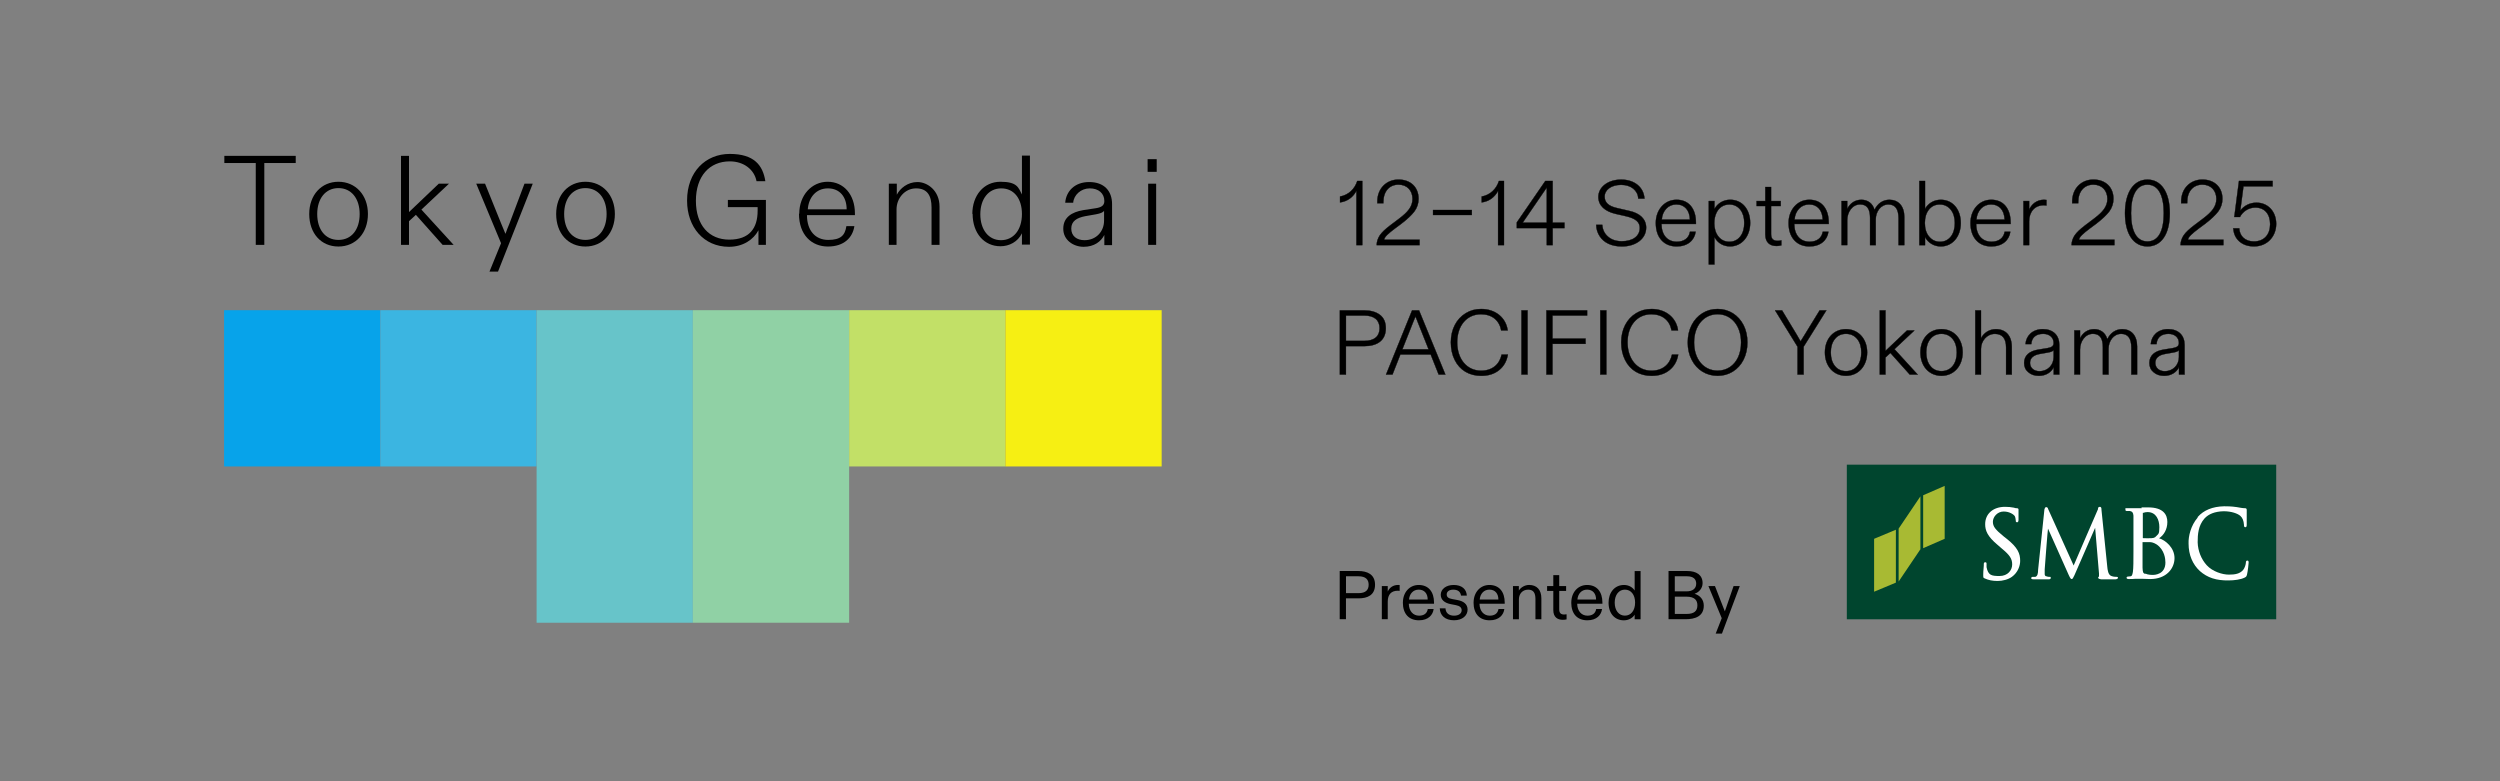 <svg xmlns="http://www.w3.org/2000/svg" id="Layer_2" data-name="Layer 2" viewBox="0 0 907.1 283.5"><rect x="0" y="0" width="907.1" height="283.5" fill="#808080" stroke="none"/><defs><style>      .cls-1 {        fill: none;      }      .cls-2 {        fill: #c2e067;      }      .cls-3 {        stroke: #000;        stroke-width: .12px;      }      .cls-4 {        fill: #90d1a5;      }      .cls-5 {        fill: #00452e;      }      .cls-6 {        fill: #f6ef13;      }      .cls-7 {        fill: #3bb5e1;      }      .cls-8 {        fill: #fff;      }      .cls-9 {        fill: #67c4c9;      }      .cls-10 {        fill: #07a3ea;      }      .cls-11 {        fill: #a8ba33;      }    </style></defs><g id="logo"><rect class="cls-1" width="907.1" height="283.5"></rect><g><rect class="cls-5" x="670.1" y="168.6" width="155.8" height="56.1"></rect><g><polygon class="cls-11" points="680 195.5 680 214.7 687.9 211.4 687.9 192.2 680 195.5"></polygon><polygon class="cls-11" points="697.8 179.7 697.8 198.9 705.6 195.5 705.6 176.3 697.8 179.7"></polygon><polygon class="cls-11" points="688.9 191.8 688.9 211 696.8 199.3 696.8 180.1 688.9 191.8"></polygon></g><g><path class="cls-8" d="M720.3,190.2c0,2.3.8,4.4,4.5,7.5l1.5,1.3c2.9,2.4,3.8,3.7,3.8,5.8s-1.6,4.2-4.6,4.2-4.1-.3-4.7-3.2v-1.2c0-.3,0-.6-.5-.6s-.5.5-.5.8v.4c0,.7-.2,1.8-.2,3.2s0,1.2.6,1.5c1.3.6,2.8.9,4.6.9s3.8-.5,5.2-1.5c2.2-1.6,3-4,3-5.8,0-2.6-.8-4.8-5-8.1l-.9-.7c-3.2-2.6-4-3.7-4-5.4s1.6-3.7,3.9-3.7,3.7,1.2,4,1.6c.2.3.4,1.2.4,1.6s0,.7.5.7.5-.7.5-1v-3.6c0-.3-.2-.5-.6-.5s-.5,0-1.1-.2c-1-.2-2-.3-3.2-.3-4.3,0-7.2,2.5-7.2,6.3"></path><path class="cls-8" d="M761.3,184.6s-8.9,20.5-8.9,20.6l-9.3-20.6c0-.3-.3-.6-.7-.6s-.5.6-.6.8l-2.3,22c0,1.2-.2,2.3-1,2.5h-.9c-.3,0-.6.2-.6.4s0,.5.8.5h5.5c.3,0,.8,0,.8-.5s-.2-.4-.5-.4-.6,0-1.1-.2c-.4,0-.6-.4-.6-.8v-1.7s1.1-14.8,1.2-14.8l7.5,16.8c.6,1.3.8,1.5,1.1,1.5s.5-.3,1-1.4l7.5-17.2,1.4,16.6v1.1c-.3.1-.3.3-.3.4,0,.4.5.5,1.1.6h5.2c.6,0,.9-.4.9-.5s0-.4-.5-.4-1.1,0-1.9-.3c-1.2-.4-1.4-2.3-1.5-3.4l-2.1-20.6c0-.5,0-1.1-.6-1.1s-.6.4-.7.7"></path><path class="cls-8" d="M778.4,208.3c-.9-.4-.9-.7-1-2.3h0v-9.3h2.5c.8,0,1.6.2,2.7.9,2.8,2,3.1,5.2,3.1,6.5,0,4.4-4,4.5-4.5,4.5s-1.9,0-2.8-.5M777.1,184.4h-5.1c-1.2,0-.8,0-.8.5s.2.5.5.5h1.1c.9.2,1.2.6,1.3,1.7v13.1c0,3.1,0,5.9-.2,7.3-.2,1-.3,1.5-.8,1.6-.4,0-.7.1-1,.1s-.5.2-.5.4c0,.5.6.5.8.5.7,0,1.8,0,2.5-.1h2.1c1.1,0,2.7.1,3.2.1,5.8,0,8.8-3.8,8.8-7.6s-3.3-6.5-5.6-7.2c1.7-1.1,3-3.2,3-5.9s-1.5-5.3-7-5.3-1.7,0-2.4,0M777.4,186.1h.2c.5-.2,1.1-.3,1.6-.3,3.2,0,4.3,2.9,4.3,5.5s-.4,2.4-1.1,3.2c-.6.7-1,.8-2.9.8s-1.8,0-2-.1h0v-9.1"></path><path class="cls-8" d="M797.4,187.8c-2.5,2.9-3.4,6.8-3.3,9.4,0,4.2,1.5,7.6,4.1,10,2.7,2.4,6,3.5,10.5,3.4,1.9,0,4.3-.3,5.7-1,.6-.3.7-.4.9-1.1.3-1.2.6-4.1.6-4.4,0-.7-.3-.7-.5-.7-.4,0-.5.4-.5.7,0,.6-.4,2-1,2.7-1.2,1.4-2.9,1.7-5.2,1.7s-5.9-1.1-8-3.4c-2-2.2-3.2-5.2-3.3-8.3,0-2.9.2-6.1,2.5-8.7,1.5-1.6,3.7-2.5,6.9-2.6,2.8,0,5.1.8,6.1,1.7.8.7,1.2,1.8,1.3,3.2,0,.4,0,.9.5.9s.5-.6.5-.9v-5.4c0-.4-.2-.6-.6-.6-.9,0-1.9-.2-3-.4h0c-1.9-.3-3.8-.3-4.6-.3-4.2.1-7.4,1.4-9.6,3.9v.2h0Z"></path></g></g><g id="Date_Location_Presented_By" data-name="Date Location Presented By"><g><path class="cls-3" d="M486.16,135.89v-23.27h8.81c2.36,0,4.26.53,5.69,1.6s2.16,2.69,2.16,4.89c0,4.39-3.06,6.48-7.85,6.48h-6.62v10.31h-2.19ZM488.36,114.48v9.21h6.62c3.69,0,5.59-1.66,5.59-4.59s-1.9-4.62-5.59-4.62h-6.62Z"></path><path class="cls-3" d="M502.92,135.89l9.44-23.27h2.53l9.54,23.27h-2.43l-2.89-7.28h-11l-2.86,7.28h-2.33ZM518.35,126.75l-3.89-9.77c-.1-.23-.17-.47-.27-.7l-.6-1.46-.9,2.19-3.86,9.74h9.51Z"></path><path class="cls-3" d="M526.43,124.19c0-4.69,2.03-8.51,5.39-10.54,1.66-1.03,3.52-1.53,5.62-1.53,5.29,0,9.01,3.26,9.61,7.75h-2.36c-.66-3.62-3.32-5.85-7.35-5.85-5.09,0-8.61,4.09-8.61,10.17s3.49,10.31,8.68,10.31c4.02,0,6.68-2.26,7.45-5.85h2.26c-.4,2.36-1.46,4.26-3.16,5.62-1.7,1.4-3.89,2.09-6.52,2.09-4.36,0-7.78-2.06-9.61-5.75-.93-1.83-1.4-3.99-1.4-6.42Z"></path><path class="cls-3" d="M552.06,112.62h2.19v23.27h-2.19v-23.27Z"></path><path class="cls-3" d="M561.11,112.62h14.76v1.86h-12.57v8.38h12v1.9h-12v11.14h-2.19v-23.27Z"></path><path class="cls-3" d="M580.66,112.62h2.19v23.27h-2.19v-23.27Z"></path><path class="cls-3" d="M588.24,124.19c0-4.69,2.03-8.51,5.39-10.54,1.66-1.03,3.52-1.53,5.62-1.53,5.29,0,9.01,3.26,9.61,7.75h-2.36c-.66-3.62-3.32-5.85-7.35-5.85-5.09,0-8.61,4.09-8.61,10.17s3.49,10.31,8.68,10.31c4.02,0,6.68-2.26,7.45-5.85h2.26c-.4,2.36-1.46,4.26-3.16,5.62-1.7,1.4-3.89,2.09-6.52,2.09-4.36,0-7.78-2.06-9.61-5.75-.93-1.83-1.4-3.99-1.4-6.42Z"></path><path class="cls-3" d="M617.7,113.65c1.63-1.03,3.49-1.53,5.52-1.53,4.09,0,7.51,2.16,9.41,5.85.93,1.83,1.4,3.92,1.4,6.28,0,4.69-2,8.54-5.29,10.57-1.66,1.03-3.49,1.53-5.52,1.53-4.09,0-7.55-2.13-9.41-5.82-.96-1.83-1.43-3.92-1.43-6.28,0-4.69,2-8.54,5.32-10.61ZM623.22,134.49c3.33,0,6.02-1.8,7.45-4.89.7-1.56,1.06-3.32,1.06-5.35,0-6.08-3.52-10.24-8.51-10.24s-8.54,4.16-8.54,10.24,3.49,10.24,8.54,10.24Z"></path><path class="cls-3" d="M644.07,112.62h2.53l5.32,8.81,1.4,2.43c.76-1.16,1.26-1.96,1.53-2.46l5.39-8.78h2.43l-8.25,13.2v10.07h-2.19v-10.07l-8.15-13.2Z"></path><path class="cls-3" d="M669.8,119.43c4.49,0,7.68,3.52,7.68,8.44s-3.19,8.48-7.68,8.48-7.65-3.46-7.65-8.48,3.19-8.44,7.65-8.44ZM665.78,132.8c.96,1.23,2.33,1.86,4.02,1.86s3.06-.63,4.06-1.86c1-1.23,1.5-2.89,1.5-4.92s-.5-3.66-1.5-4.89c-1.03-1.23-2.36-1.86-4.06-1.86s-3.03.63-4.02,1.86c-1,1.23-1.5,2.86-1.5,4.89s.5,3.69,1.5,4.92Z"></path><path class="cls-3" d="M682.07,112.62h2.06v14.7l7.81-7.41h2.66l-7.22,6.78,8.41,9.21h-2.86l-7.02-7.85-1.79,1.66v6.18h-2.06v-23.27Z"></path><path class="cls-3" d="M704.45,119.43c4.49,0,7.68,3.52,7.68,8.44s-3.19,8.48-7.68,8.48-7.65-3.46-7.65-8.48,3.19-8.44,7.65-8.44ZM700.42,132.8c.96,1.23,2.33,1.86,4.02,1.86s3.06-.63,4.06-1.86c1-1.23,1.5-2.89,1.5-4.92s-.5-3.66-1.5-4.89c-1.03-1.23-2.36-1.86-4.06-1.86s-3.03.63-4.02,1.86c-1,1.23-1.5,2.86-1.5,4.89s.5,3.69,1.5,4.92Z"></path><path class="cls-3" d="M718.78,112.62v10.14c.96-1.9,2.93-3.32,5.42-3.32,3.56,0,5.75,2.36,5.75,6.45v10.01h-2.06v-9.81c0-3.29-1.36-4.95-4.06-4.95-2.93,0-5.05,2.59-5.05,5.45v9.31h-2.06v-23.27h2.06Z"></path><path class="cls-3" d="M734.44,131.67c0-2.76,2-4.32,5.15-4.82l3.29-.53c1.5-.27,2.26-.7,2.26-1.86,0-2.03-1.53-3.33-3.79-3.33-2.79,0-4.19,1.5-4.32,3.72h-2.09c.2-2.99,2.49-5.42,6.28-5.42s5.98,2.26,5.98,5.75v10.71h-2.03v-2.66c-.9,1.86-2.83,3.13-5.39,3.13-1.56,0-2.83-.43-3.82-1.3-1.03-.83-1.53-1.96-1.53-3.39ZM740.02,134.69c3.03,0,5.12-2.29,5.12-5.12v-2.59c-.2.43-.9.73-2.09.93l-2.86.5c-2.43.43-3.62,1.53-3.62,3.26,0,1.83,1.43,3.03,3.46,3.03Z"></path><path class="cls-3" d="M754.72,119.9v2.86c.96-1.96,2.73-3.32,5.15-3.32,2.23,0,4.06,1.23,4.75,3.66,1.06-2.26,2.99-3.66,5.42-3.66,3.19,0,5.39,2.19,5.39,6.28v10.17h-2.09v-9.74c0-3.36-1.23-5.02-3.69-5.02-2.76,0-4.59,2.59-4.59,5.45v9.31h-2.06v-9.88c0-3.19-1.06-4.89-3.59-4.89-2.83,0-4.69,2.73-4.69,5.72v9.04h-2.06v-15.99h2.06Z"></path><path class="cls-3" d="M779.89,131.67c0-2.76,2-4.32,5.15-4.82l3.29-.53c1.5-.27,2.26-.7,2.26-1.86,0-2.03-1.53-3.33-3.79-3.33-2.79,0-4.19,1.5-4.32,3.72h-2.09c.2-2.99,2.49-5.42,6.28-5.42s5.98,2.26,5.98,5.75v10.71h-2.03v-2.66c-.9,1.86-2.83,3.13-5.39,3.13-1.56,0-2.83-.43-3.82-1.3-1.03-.83-1.53-1.96-1.53-3.39ZM785.48,134.69c3.03,0,5.12-2.29,5.12-5.12v-2.59c-.2.43-.9.73-2.09.93l-2.86.5c-2.43.43-3.62,1.53-3.62,3.26,0,1.83,1.43,3.03,3.46,3.03Z"></path></g><g><path class="cls-3" d="M492.47,65.67h1.83v23.27h-2.13v-19.72c-1.16,2.23-3.19,3.86-5.95,4.22v-2.13c3.03-.53,5.35-2.73,6.25-5.65Z"></path><path class="cls-3" d="M500.68,85.35c.73-1.06,1.99-2.26,3.76-3.59l3.39-2.56c2.93-2.23,4.69-4.22,4.69-7.02,0-3.06-1.99-5.19-5.09-5.19-3.29,0-5.49,2.43-5.49,6.32v.43h-2.19v-.63c0-4.69,3.29-7.95,7.68-7.95s7.28,2.76,7.28,6.98c0,1.66-.5,3.19-1.5,4.56-1.03,1.36-2.66,2.89-4.89,4.59l-2.03,1.5c-2.66,1.99-3.92,3.16-4.09,4.19h12.87v1.96h-15.56c.03-1.3.43-2.49,1.16-3.59Z"></path><path class="cls-3" d="M534.03,78h-14.06v-1.8h14.06v1.8Z"></path><path class="cls-3" d="M543.87,65.67h1.83v23.27h-2.13v-19.72c-1.16,2.23-3.19,3.86-5.95,4.22v-2.13c3.03-.53,5.35-2.73,6.25-5.65Z"></path><path class="cls-3" d="M550.36,80.7l10.34-15.03h2.66v15.13h4.29v1.96h-4.29v6.18h-2.13v-6.18h-10.87v-2.06ZM561.23,80.8v-12.77l-8.75,12.77h8.75Z"></path><path class="cls-3" d="M579.15,81.59h2.23c.1,1.76.8,3.19,2.09,4.29,1.26,1.1,2.93,1.66,4.99,1.66,3.96,0,6.52-1.83,6.52-4.85,0-2.16-1.6-3.42-4.82-4.19l-4.06-.93c-3.76-.9-6.15-2.96-6.15-6.12,0-3.52,3.42-6.28,8.28-6.28s8.18,2.79,8.45,6.88h-2.23c-.1-1.5-.73-2.69-1.86-3.62-1.16-.9-2.63-1.36-4.39-1.36-3.56,0-5.98,1.83-5.98,4.26,0,2.16,1.43,3.46,4.49,4.16l4.46,1.03c3.82.83,6.12,2.93,6.12,6.08,0,3.99-3.69,6.82-8.81,6.82-3.72,0-6.58-1.36-8.08-3.76-.76-1.16-1.2-2.53-1.23-4.06Z"></path><path class="cls-3" d="M608.24,72.48c2.23,0,3.99.73,5.25,2.23,1.23,1.5,1.86,3.52,1.86,6.08v.47h-12.5c.03,4.09,2.23,6.45,5.55,6.45,2.56,0,4.39-1.23,4.79-3.62h2.06c-.43,3.09-2.89,5.32-6.88,5.32-2.29,0-4.16-.76-5.52-2.26s-2.06-3.59-2.06-6.28c0-4.82,3.26-8.38,7.45-8.38ZM602.96,79.67h10.21c-.1-3.33-1.86-5.49-4.92-5.49-1.46,0-2.69.5-3.66,1.53-.96,1.03-1.53,2.36-1.63,3.96Z"></path><path class="cls-3" d="M620.01,72.95h2.06v2.89c1.06-2,3.19-3.36,5.72-3.36,4.42,0,7.25,3.56,7.25,8.41s-3.03,8.51-7.28,8.51c-2.39,0-4.52-1.16-5.69-3.39v9.94h-2.06v-23.01ZM622.01,80.9c0,2.03.5,3.69,1.5,4.92,1,1.26,2.33,1.9,3.96,1.9s2.96-.63,3.96-1.9c.96-1.23,1.46-2.89,1.46-4.92s-.5-3.62-1.46-4.85c-1-1.23-2.33-1.86-3.96-1.86-2.13,0-3.86,1.16-4.75,3.19-.46,1.03-.7,2.19-.7,3.52Z"></path><path class="cls-3" d="M640.53,72.95v-5.09h2.09v5.09h3.49v1.8h-3.49v10.21c0,1.76.83,2.43,2.43,2.43.37,0,.8-.07,1.3-.17v1.8c-.7.17-1.26.23-1.76.23-2.39,0-4.06-1.26-4.06-4.16v-10.34h-3.16v-1.8h3.16Z"></path><path class="cls-3" d="M656.42,72.48c2.23,0,3.99.73,5.25,2.23,1.23,1.5,1.86,3.52,1.86,6.08v.47h-12.5c.03,4.09,2.23,6.45,5.55,6.45,2.56,0,4.39-1.23,4.79-3.62h2.06c-.43,3.09-2.89,5.32-6.88,5.32-2.29,0-4.16-.76-5.52-2.26s-2.06-3.59-2.06-6.28c0-4.82,3.26-8.38,7.45-8.38ZM651.14,79.67h10.21c-.1-3.33-1.86-5.49-4.92-5.49-1.46,0-2.69.5-3.66,1.53-.96,1.03-1.53,2.36-1.63,3.96Z"></path><path class="cls-3" d="M670.25,72.95v2.86c.96-1.96,2.73-3.32,5.15-3.32,2.23,0,4.06,1.23,4.75,3.66,1.06-2.26,2.99-3.66,5.42-3.66,3.19,0,5.39,2.19,5.39,6.28v10.17h-2.09v-9.74c0-3.36-1.23-5.02-3.69-5.02-2.76,0-4.59,2.59-4.59,5.45v9.31h-2.06v-9.88c0-3.19-1.06-4.89-3.59-4.89-2.83,0-4.69,2.73-4.69,5.72v9.04h-2.06v-15.99h2.06Z"></path><path class="cls-3" d="M696.42,65.67h2.06v10.14c1.1-2,3.19-3.32,5.72-3.32,4.42,0,7.25,3.59,7.25,8.44s-2.96,8.48-7.25,8.48c-2.39,0-4.55-1.23-5.72-3.39v2.93h-2.06v-23.27ZM699.95,85.82c1,1.26,2.33,1.9,3.96,1.9s2.93-.63,3.92-1.86c.96-1.23,1.46-2.89,1.46-4.92s-.5-3.66-1.5-4.89c-1-1.23-2.33-1.86-3.96-1.86s-2.93.6-3.92,1.83c-1,1.23-1.5,2.86-1.5,4.89s.5,3.69,1.53,4.92Z"></path><path class="cls-3" d="M722.42,72.48c2.23,0,3.99.73,5.25,2.23,1.23,1.5,1.86,3.52,1.86,6.08v.47h-12.5c.03,4.09,2.23,6.45,5.55,6.45,2.56,0,4.39-1.23,4.79-3.62h2.06c-.43,3.09-2.89,5.32-6.88,5.32-2.29,0-4.16-.76-5.52-2.26s-2.06-3.59-2.06-6.28c0-4.82,3.26-8.38,7.45-8.38ZM717.14,79.67h10.21c-.1-3.33-1.86-5.49-4.92-5.49-1.46,0-2.69.5-3.66,1.53-.96,1.03-1.53,2.36-1.63,3.96Z"></path><path class="cls-3" d="M734.19,88.94v-15.99h2.06v3.16c.93-2.13,2.86-3.62,5.39-3.62.2,0,.5.03.9.07v1.99c-.4-.03-.73-.07-1-.07-3.19,0-5.29,2.29-5.29,5.85v8.61h-2.06Z"></path><path class="cls-3" d="M752.81,85.35c.73-1.06,2-2.26,3.76-3.59l3.39-2.56c2.93-2.23,4.69-4.22,4.69-7.02,0-3.06-2-5.19-5.09-5.19-3.29,0-5.49,2.43-5.49,6.32v.43h-2.19v-.63c0-4.69,3.29-7.95,7.68-7.95s7.28,2.76,7.28,6.98c0,1.66-.5,3.19-1.5,4.56-1.03,1.36-2.66,2.89-4.89,4.59l-2.03,1.5c-2.66,1.99-3.92,3.16-4.09,4.19h12.87v1.96h-15.56c.03-1.3.43-2.49,1.16-3.59Z"></path><path class="cls-3" d="M779.18,65.17c5.02,0,8.11,4.62,8.11,12.17s-3.03,12.07-8.11,12.07-8.15-4.56-8.15-12.07,3.13-12.17,8.15-12.17ZM779.18,87.61c3.86,0,5.92-3.59,5.92-10.27s-2.09-10.34-5.92-10.34-5.95,3.59-5.95,10.34,2.13,10.27,5.95,10.27Z"></path><path class="cls-3" d="M792.35,85.35c.73-1.06,2-2.26,3.76-3.59l3.39-2.56c2.93-2.23,4.69-4.22,4.69-7.02,0-3.06-2-5.19-5.09-5.19-3.29,0-5.49,2.43-5.49,6.32v.43h-2.19v-.63c0-4.69,3.29-7.95,7.68-7.95s7.28,2.76,7.28,6.98c0,1.66-.5,3.19-1.5,4.56-1.03,1.36-2.66,2.89-4.89,4.59l-2.03,1.5c-2.66,1.99-3.92,3.16-4.09,4.19h12.87v1.96h-15.56c.03-1.3.43-2.49,1.16-3.59Z"></path><path class="cls-3" d="M810.33,82.86h2.16c.13,2.89,2.23,4.75,5.32,4.75,3.69,0,5.88-2.49,5.88-6.25s-2.03-6.05-5.39-6.05c-2.53,0-4.62,1.56-5.55,3.42h-2.06l1.7-13.07h12.2v1.96h-10.57l-1.16,8.81c1.3-1.73,3.39-2.89,5.88-2.89,4.16,0,7.15,3.19,7.15,7.71s-3.22,8.15-8.01,8.15c-2.23,0-3.99-.6-5.35-1.8-1.36-1.2-2.09-2.79-2.19-4.75Z"></path></g><g><path d="M486.1,207.19h6.82c3.05,0,6,1.12,6,4.97s-2.82,4.95-6,4.95h-4.55v7.57h-2.27v-17.5ZM496.6,212.17c0-1.87-1.03-3.07-3.7-3.07h-4.52v6.12h4.52c2.67,0,3.7-1.2,3.7-3.05Z"></path><path d="M501.38,212.64h2.15v2c.6-1.38,1.92-2.4,3.77-2.4.15,0,.35,0,.55.03v2.12c-.17-.02-.37-.05-.67-.05-2.32,0-3.65,1.3-3.65,3.97v6.37h-2.15v-12.05Z"></path><path d="M509.03,218.62c0-3.7,2.42-6.37,5.72-6.37,3.6,0,5.57,2.52,5.57,6.4v.42h-9.15c.05,2.75,1.65,4.32,3.72,4.32,1.47,0,2.87-.58,3.17-2.42h2.12c-.25,2.12-1.9,4.1-5.32,4.1-3.6,0-5.85-2.27-5.85-6.45ZM514.75,213.94c-2.02,0-3.35,1.58-3.5,3.6h6.77c0-2.15-1.17-3.6-3.27-3.6Z"></path><path d="M522.38,220.72h2.1c.07,1.62,1.17,2.67,3.1,2.67,1.65,0,2.77-.75,2.77-1.97,0-.95-.65-1.57-2.1-1.85l-1.82-.35c-2.25-.42-3.67-1.58-3.67-3.42,0-2.05,1.95-3.55,4.67-3.55,2.9,0,4.65,1.42,4.8,3.87h-2.12c-.17-1.45-1.2-2.17-2.82-2.17-1.45,0-2.37.7-2.37,1.72s.7,1.45,2.05,1.7l1.88.35c2.17.4,3.65,1.47,3.65,3.47,0,2.15-1.85,3.87-4.92,3.87-3.25,0-5.12-1.78-5.17-4.35Z"></path><path d="M534.68,218.62c0-3.7,2.42-6.37,5.72-6.37,3.6,0,5.57,2.52,5.57,6.4v.42h-9.15c.05,2.75,1.65,4.32,3.72,4.32,1.47,0,2.87-.58,3.17-2.42h2.12c-.25,2.12-1.9,4.1-5.32,4.1-3.6,0-5.85-2.27-5.85-6.45ZM540.4,213.94c-2.02,0-3.35,1.58-3.5,3.6h6.77c0-2.15-1.17-3.6-3.27-3.6Z"></path><path d="M548.98,212.64h2.12v1.62c.65-1.05,2.1-2.02,3.72-2.02,2.77,0,4.45,1.75,4.45,4.85v7.6h-2.15v-7.32c0-2.27-.75-3.42-2.65-3.42-2.1,0-3.35,1.6-3.35,3.5v7.25h-2.15v-12.05Z"></path><path d="M563.6,221.34v-6.92h-2.25v-1.77h2.25v-3.97h2.15v3.97h2.5v1.77h-2.5v6.7c0,1.4.7,1.85,1.77,1.85.3,0,.55-.03.9-.08v1.85c-.45.1-.9.15-1.4.15-1.8,0-3.42-.87-3.42-3.55Z"></path><path d="M570.13,218.62c0-3.7,2.42-6.37,5.72-6.37,3.6,0,5.57,2.52,5.57,6.4v.42h-9.15c.05,2.75,1.65,4.32,3.72,4.32,1.47,0,2.87-.58,3.17-2.42h2.12c-.25,2.12-1.9,4.1-5.32,4.1-3.6,0-5.85-2.27-5.85-6.45ZM575.85,213.94c-2.03,0-3.35,1.58-3.5,3.6h6.77c0-2.15-1.17-3.6-3.27-3.6Z"></path><path d="M583.65,218.67c0-3.65,2.17-6.42,5.6-6.42,2,0,3.32,1.1,3.87,2.02v-7.07h2.15v17.5h-2.15v-1.67c-.65,1.12-2.12,2.05-3.92,2.05-3.15,0-5.55-2.3-5.55-6.4ZM593.28,218.64c0-2.87-1.52-4.7-3.7-4.7s-3.7,1.9-3.7,4.72,1.5,4.72,3.7,4.72,3.7-1.85,3.7-4.75Z"></path><path d="M605.4,207.19h6.82c3.27,0,5.55,1.38,5.55,4.4,0,1.9-1.35,3.35-2.92,3.85,2.07.65,3.35,2.15,3.35,4.32,0,3.9-3.2,4.92-6.62,4.92h-6.17v-17.5ZM615.45,211.77c0-1.55-.92-2.67-3.37-2.67h-4.4v5.47h4.22c2.27,0,3.55-1.02,3.55-2.8ZM615.88,219.64c0-1.8-.92-3.15-4.02-3.15h-4.17v6.27h4.27c2.72,0,3.92-1.05,3.92-3.12Z"></path><path d="M624.7,224.27l-4.82-11.62h2.38l3,7.7.58,1.47.52-1.47,2.65-7.7h2.25l-6.47,17.25h-2.27l2.2-5.62Z"></path></g></g><g><path d="M92.8,88.85v-29.7h-11.4v-2.6h25.9v2.6h-11.4v29.7h-3.1Z"></path><path d="M112.2,77.65c0-6.9,4.4-11.7,10.6-11.7s10.7,4.8,10.7,11.7-4.4,11.8-10.7,11.8-10.6-4.8-10.6-11.8ZM130.5,77.65c0-5.6-3-9.4-7.7-9.4s-7.7,3.8-7.7,9.4,2.9,9.4,7.7,9.4,7.7-3.8,7.7-9.4Z"></path><path d="M164.6,88.85h-4l-9.7-10.9-2.5,2.3v8.6h-2.9v-32.3h2.9v20.4c.7-.7,1.5-1.4,2.2-2.1l8.6-8.2h3.7l-10,9.4,11.7,12.8h0Z"></path><path d="M177.6,98.55l4.2-10.3-9-21.6h3.2l5.9,14.6,1.5,3.6c.4-1.2.9-2.4,1.4-3.6l5.5-14.6h3l-12.6,31.9h-3.1Z"></path><path d="M201.8,77.65c0-6.9,4.4-11.7,10.6-11.7s10.7,4.8,10.7,11.7-4.4,11.8-10.7,11.8-10.6-4.8-10.6-11.8ZM220.1,77.65c0-5.6-3-9.4-7.7-9.4s-7.7,3.8-7.7,9.4,2.9,9.4,7.7,9.4,7.7-3.8,7.7-9.4Z"></path><path d="M249.3,72.75c0-10.4,6.7-16.9,15.5-16.9s12,4.1,12.9,9.9h-3.2c-.8-4.2-4.6-7.2-9.7-7.2-7.4,0-12.3,5.4-12.3,14.3s4.8,14.1,12.1,14.1,10.3-4.1,10.3-10.5v-1.3h-10.8v-2.6h13.8v16.3h-2.7v-5.3c-1.8,3.4-5.6,6-10.7,6-9.2,0-15.2-7.2-15.2-16.7v-.1Z"></path><path d="M290,77.55c0-6.7,4.5-11.6,10.3-11.6s9.9,4.6,9.9,11.5v.6h-17.4c0,5.8,3.2,9,7.7,9s6.1-1.6,6.6-5h2.9c-.6,4.1-3.7,7.4-9.6,7.4s-10.5-4.2-10.5-11.9h.1ZM307.2,75.95c0-4.5-2.5-7.6-6.8-7.6s-7,3.3-7.3,7.6h14.2-.1Z"></path><path d="M322.5,88.85v-22.2h2.9v4c1.2-2.3,3.9-4.6,7.5-4.6s8,3.1,8,8.9v13.9h-2.9v-13.6c0-4.2-1.5-6.9-5.6-6.9s-7.1,3.6-7.1,7.6v12.9h-2.9.1Z"></path><path d="M352.8,77.65c0-6.7,4.1-11.7,10.2-11.7s6.5,2.1,7.8,4.6v-14.1h2.9v32.3h-2.9v-4.1c-1.5,3.1-4.6,4.7-7.8,4.7-5.8,0-10.1-4.6-10.1-11.8h0l-.1.1ZM370.8,77.65c0-5.6-2.9-9.3-7.5-9.3s-7.6,3.8-7.6,9.4,3,9.4,7.5,9.4,7.6-3.7,7.6-9.5h0Z"></path><path d="M385.8,82.95c0-4.1,3.1-6,7.2-6.7l4.6-.7c1.9-.3,3.1-.9,3.1-2.6,0-2.8-2.1-4.6-5.3-4.6s-5.8,2.4-6,5.2h-2.9c.3-4,3.3-7.5,8.7-7.5s8.3,3.2,8.3,8v14.9h-2.8v-3.7c-1.2,2.4-3.7,4.3-7.5,4.3s-7.4-2.5-7.4-6.5h0v-.1ZM400.6,80.05v-3.6c-.3.6-1.3,1-2.9,1.3l-4,.7c-3,.6-5,1.8-5,4.5s2,4.2,4.8,4.2c4.3,0,7.1-3.2,7.1-7.1h0Z"></path><path d="M416.4,57.75h3.3v4.6h-3.3v-4.6ZM419.5,66.65v22.2h-2.9v-22.2h2.9Z"></path><rect class="cls-10" x="81.3" y="112.55" width="56.7" height="56.7"></rect><rect class="cls-7" x="138" y="112.55" width="56.7" height="56.7"></rect><rect class="cls-9" x="194.7" y="112.55" width="56.7" height="113.4"></rect><rect class="cls-4" x="251.4" y="112.55" width="56.7" height="113.4"></rect><rect class="cls-2" x="308.1" y="112.55" width="56.7" height="56.7"></rect><rect class="cls-6" x="364.8" y="112.55" width="56.7" height="56.7"></rect></g></g></svg>